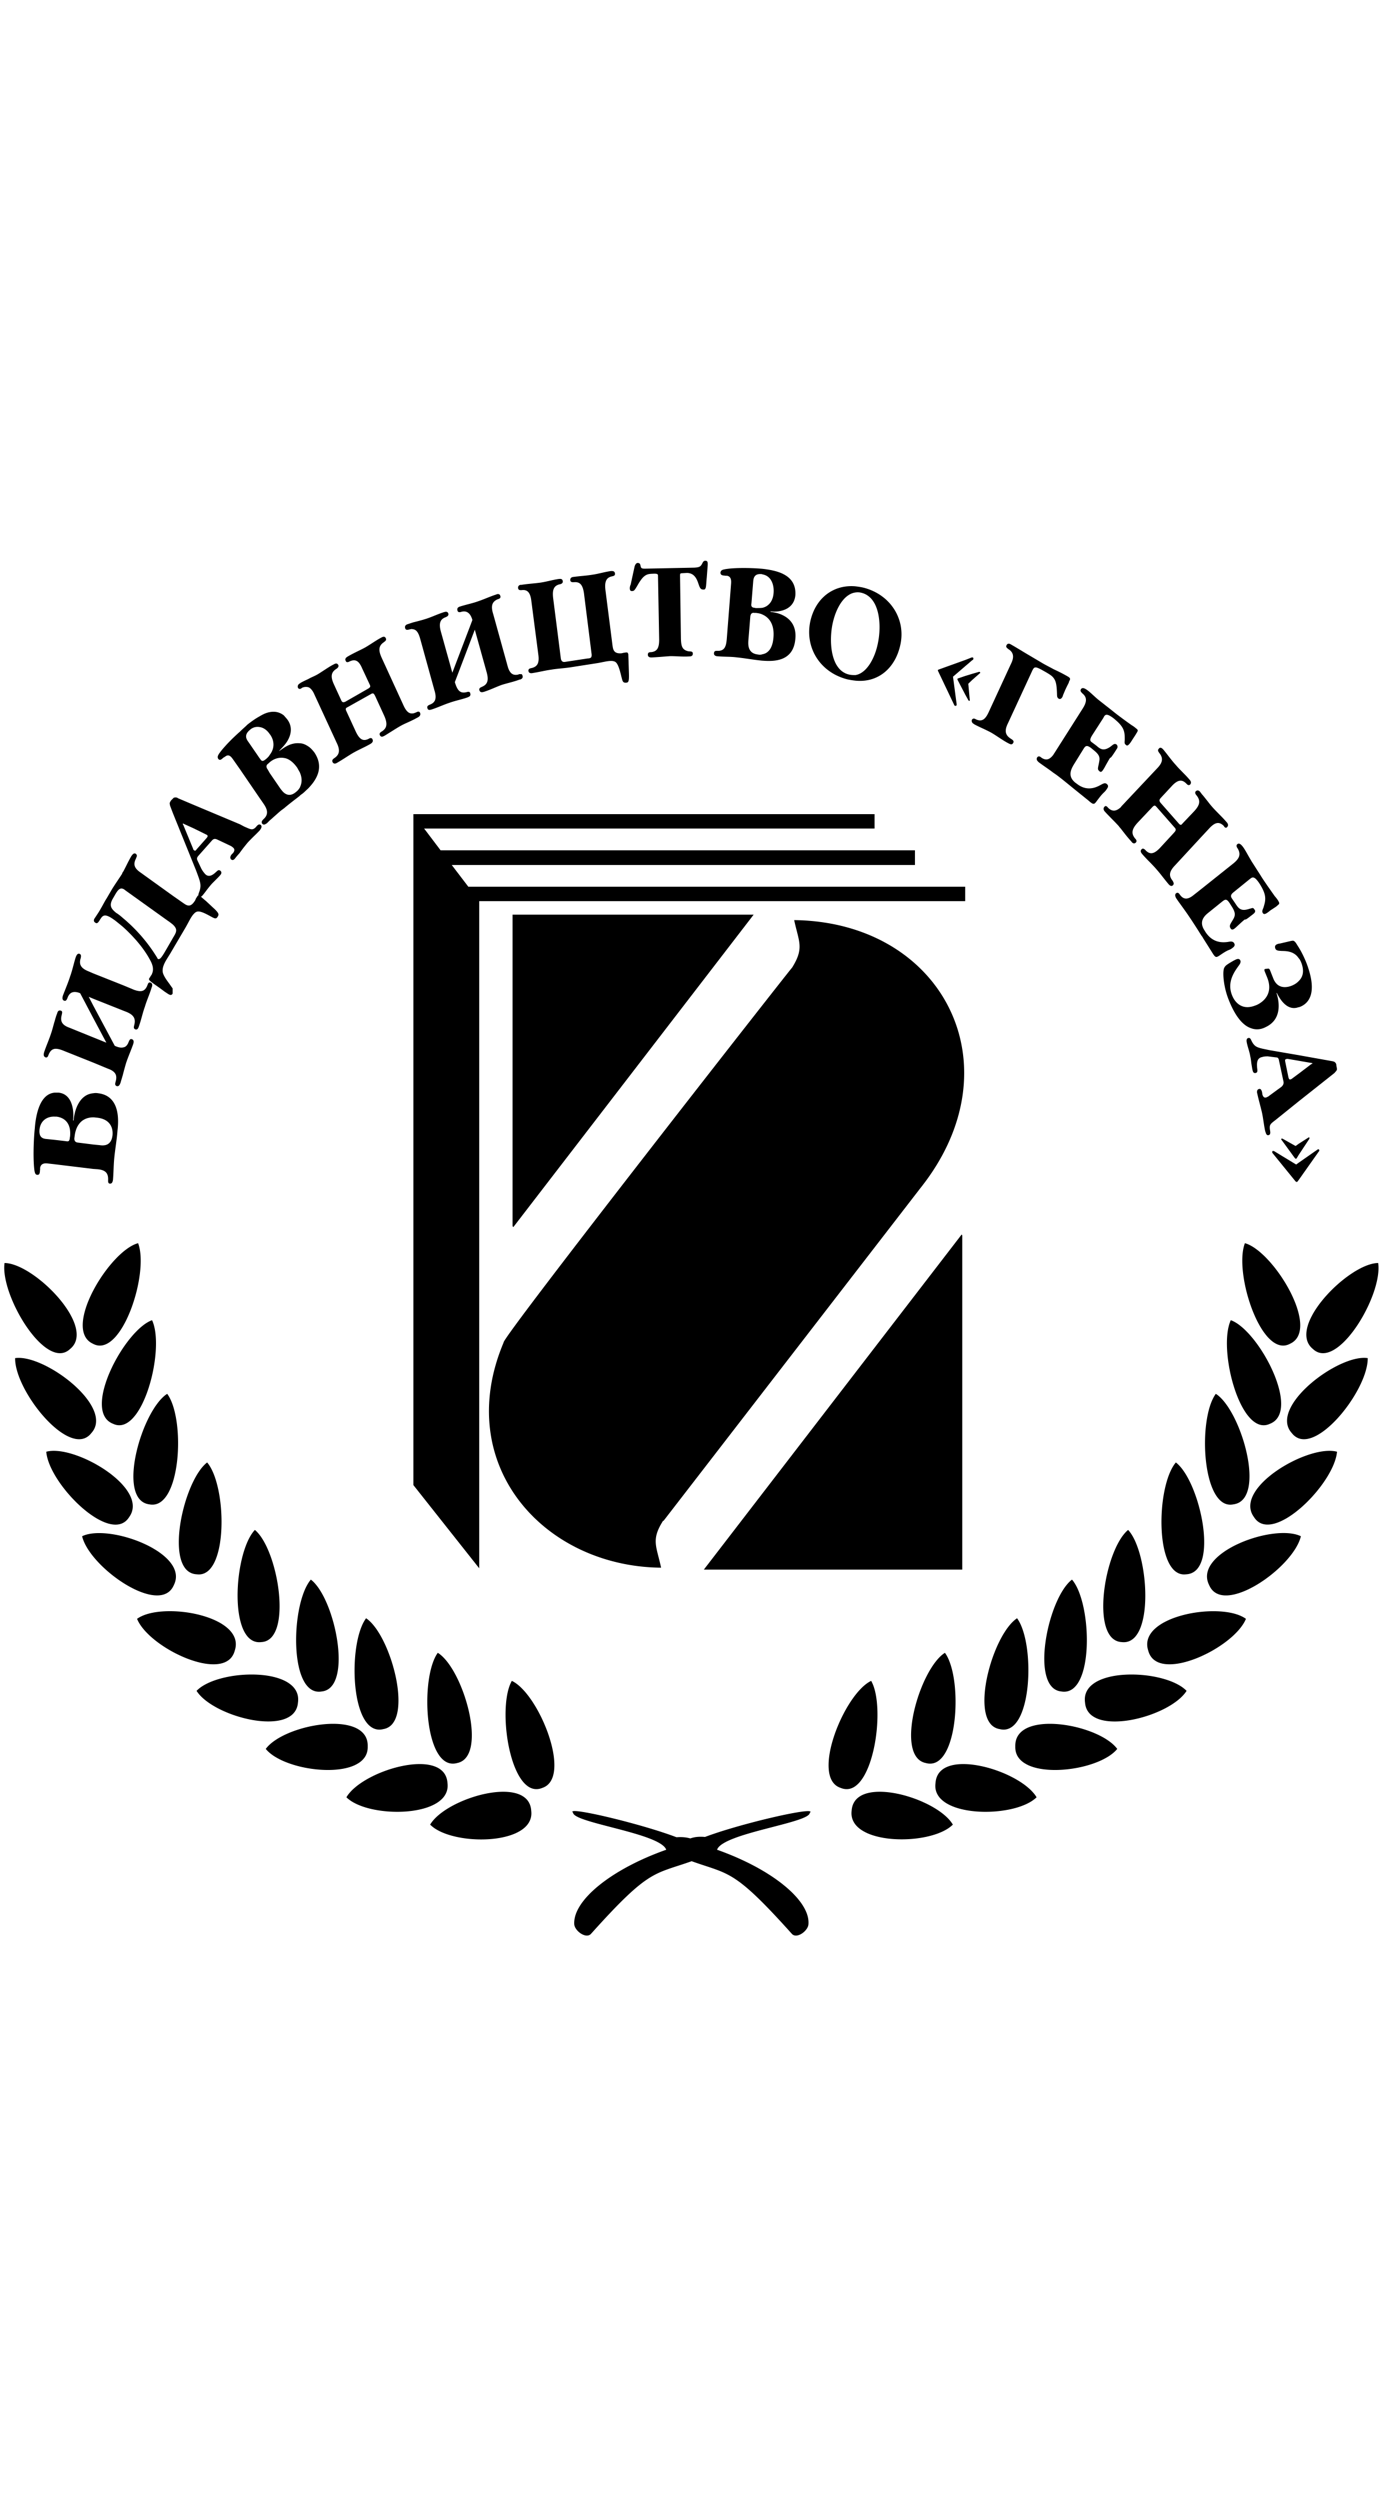 <svg height="4517" viewBox="249.71 374.89 94.14 93.79" width="2500" xmlns="http://www.w3.org/2000/svg"><path d="m340.71 409.53c.01-.09 0-.13-.03-.26 0-.04-.01-.06-.01-.1s-.04-.11-.08-.15c-.03-.04-.13-.07-.19-.08l-2.29-.41-1.98-.34c-.51-.11-.84-.15-1.03-.34-.11-.11-.17-.24-.21-.32-.06-.13-.1-.19-.21-.17-.13.04-.13.17-.1.32.06.3.18.6.23.9.04.17.06.34.08.51.02.13.04.24.06.37.04.17.06.32.24.28.15-.04.11-.19.09-.36-.01-.22-.06-.64.33-.72.16-.05.29-.05.4-.05l.55.07c.1 0 .18.02.21.21l.31 1.45c.03.19-.1.3-.14.34l-.82.6c-.08.07-.13.09-.23.13-.09.02-.19 0-.25-.21 0-.05-.02-.11-.02-.15-.03-.11-.08-.26-.21-.22-.17.04-.14.26-.12.3.1.47.23.9.33 1.34.08.39.12.79.2 1.18.06.21.1.36.25.32.16-.05.1-.26.08-.39-.04-.36.06-.38.46-.7l1.49-1.2 2.45-1.94c.04-.06.12-.12.16-.21zm-1.67-.45c0 .05-.01.05-.06.05l-.87.66-.46.34c-.18.13-.21 0-.24-.11l-.21-1.02c-.02-.11-.04-.19.08-.21.06-.02.1 0 .13 0l.7.12.87.15c.02 0 .06 0 .06.02zm-.4-6.82c-.12-.3-.28-.66-.53-1.07-.06-.09-.12-.19-.19-.3-.16-.19-.16-.17-.51-.09l-.56.13c-.16.02-.43.08-.33.34.06.17.25.15.43.17.43 0 .87.06 1.16.49.08.08.14.21.19.34.21.58.08.96-.19 1.22-.12.13-.27.22-.4.28-.21.1-1.01.4-1.34-.49l-.21-.53c-.04-.09-.08-.11-.11-.11l-.2.02c-.04 0-.1.02-.06.15l.19.47c.41 1.07-.27 1.63-.74 1.84-.12.04-.23.09-.35.11-.64.15-1.11-.24-1.32-.79-.37-.94.23-1.67.48-2.03.11-.15.11-.22.1-.3-.1-.23-.29-.1-.49 0l-.29.17c-.11.08-.27.15-.35.36-.1.36 0 1.26.29 2.03.49 1.28 1.04 1.86 1.57 2.03.35.13.7.07.98-.08 1.21-.56.88-1.9.74-2.31l.02-.02c.12.23.62 1.28 1.47.98.04 0 .09-.02.14-.04.5-.21 1.22-.85.41-2.97zm-2.06-3.84c.21-.19.27-.17.13-.41-.07-.11-.15-.21-.23-.3-.16-.23-.74-1.04-.95-1.39l-.64-1-.02-.04c-.31-.49-.66-1.32-.93-1.11-.11.09-.04.22.02.3.24.41.1.69-.29 1.01l-2.17 1.73-.52.41c-.39.32-.68.36-.95 0-.06-.09-.13-.19-.26-.11-.13.11-.03.28 0 .34.45.66.68.88 1.73 2.56.04.04.08.11.1.15l.58.92c.27.44.29.44.6.23.68-.47.56-.25.89-.53.1-.09.1-.19.04-.28-.09-.13-.23-.11-.45-.07-.35.04-.99.07-1.48-.66l-.08-.13c-.41-.62 0-1 .31-1.24l.93-.75c.18-.13.27-.17.48.15l.08.13c.33.49.31.68.15.96-.2.34-.29.43-.17.62.09.13.19.09.42-.13.99-.92.19-.12.97-.74.06-.04.12-.09.19-.15.1-.09.12-.19.03-.28-.06-.11-.13-.11-.23-.06-.06 0-.14.04-.23.06-.5.13-.64-.11-.85-.43l-.22-.32c-.09-.15-.09-.26.16-.45l1.06-.86c.02-.02.06-.04.08-.06.13-.09.27-.11.58.36.53.82.42 1.15.27 1.65-.08.19-.1.26-.04.36.06.08.12.15.5-.17zm-3.34-5.41c.13-.13.02-.28-.04-.34-.29-.34-.62-.64-.93-.98-.27-.3-.5-.64-.77-.94-.02-.04-.04-.06-.08-.11-.04-.07-.17-.19-.31-.07-.1.11 0 .23.06.3.29.37.19.66-.16 1.05l-.79.83c-.1.11-.13.17-.27.02l-1.24-1.41c-.12-.15-.08-.23.02-.34l.78-.84c.35-.36.64-.45.95-.13.06.06.15.17.27.06.11-.15 0-.27-.06-.34-.29-.34-.63-.64-.92-.98-.31-.34-.56-.7-.85-1.05-.06-.06-.2-.22-.31-.06-.11.11-.02.21.04.3.29.36.2.67-.15 1.03l-2.39 2.54c-.04.04-.06.07-.09.11-.31.28-.57.32-.86.04-.06-.07-.16-.19-.25-.07-.13.13-.02.28.04.34.29.32.63.64.93.97.04.06.1.13.14.17.23.3.46.6.72.88.04.07.17.21.31.07.1-.11 0-.22-.06-.28-.29-.36-.19-.66.16-1.05l1.01-1.07c.17-.17.19-.13.33.02l1.22 1.39c.11.13.02.23-.08.34l-.97 1.05c-.37.37-.64.45-.95.13-.06-.07-.18-.17-.27-.07-.14.13 0 .28.06.35.29.34.63.64.92.98.29.32.56.7.85 1.04.06.07.19.2.31.07.1-.11 0-.23-.03-.3-.3-.36-.2-.66.15-1.03l1.84-1.99.54-.58c.35-.36.63-.45.95-.13.04.08.14.19.23.08zm-6.22-6.3c.15-.26.21-.28 0-.43-.1-.09-.19-.15-.29-.21-.13-.09-.45-.32-.73-.53-.23-.17-.45-.34-.58-.45l-.93-.73c-.45-.36-1.01-1.03-1.2-.73-.08.13.04.22.09.28.35.28.31.6.02 1.05l-1.9 2.99c-.02.04-.06.08-.08.13-.26.34-.49.43-.82.21-.08-.07-.19-.15-.29-.02-.1.17.06.28.12.34.35.26.58.4.99.71.35.23.79.6 1.53 1.2l.82.66c.39.34.41.32.64 0 .51-.68.45-.45.68-.82.08-.13.04-.21-.04-.28-.13-.11-.26-.02-.45.08-.31.17-.91.43-1.57-.08l-.11-.08c-.58-.45-.29-.96-.08-1.3l.65-1.05c.12-.17.2-.23.49-.02l.13.11c.45.35.48.53.42.83-.07.41-.15.51.02.64.11.11.19.02.35-.26.72-1.3.06-.04.83-1.26.08-.11.06-.22-.02-.3-.16-.1-.25.04-.44.17-.45.3-.66.15-.93-.09l-.31-.23c-.13-.09-.15-.19.02-.47l.76-1.18c.11-.22.19-.37.7.02.21.17.37.32.49.47.27.34.27.62.27 1-.02.21-.02.26.08.34.08.07.16.1.43-.34zm-4.52-3.64c.06-.11.1-.19-.1-.3-.41-.24-.68-.36-.99-.51-.23-.13-.51-.26-.89-.49l-.98-.58c-.29-.17-.55-.34-1.01-.6-.06-.04-.23-.13-.31.06-.06.13.06.19.14.26.48.3.29.75.15 1.03l-1.51 3.27c-.22.47-.45.66-.86.47-.06-.04-.16-.08-.23-.02l-.04.04c-.04.11 0 .17.04.23.04.04.1.07.12.09.39.21.78.36 1.16.57.41.24.77.52 1.18.73.08.04.23.13.31-.04.08-.13-.06-.21-.13-.26-.47-.28-.45-.62-.23-1.07l1.67-3.61c.12-.23.18-.28.68 0 .39.22.63.35.76.53.17.22.21.51.23 1.09 0 .23.04.26.12.32.06.02.13.04.21-.07.04-.04.06-.11.08-.17.04-.11.1-.23.14-.34.08-.17.16-.34.25-.51 0-.03.02-.07.04-.12zm-6.11-.51c.02 0 .02-.02.04-.04.02-.04-.04-.08-.08-.07l-.45.13-.49.15-.44.15c-.1.02-.11.06-.06.15l.5.96.21.38c.04.07.12.09.1-.04l-.1-1.07.27-.26zm-.48-.92h.02c.06-.06.04-.15 0-.17h-.08l-.43.17-1.78.64c-.04.02-.08.02-.08.04-.02.04 0 .06.02.11l1.09 2.29c.01.02.04.04.06.04.04.02.1 0 .1-.1l-.25-1.88.85-.73zm-4.91-1.05c.37-1.71-.66-3.4-2.52-3.87-.17-.04-.37-.07-.54-.09-1.47-.13-2.73.77-3.08 2.42-.36 1.77.68 3.44 2.53 3.91.19.04.37.07.56.09 1.56.15 2.72-.88 3.05-2.46zm-1.53-.1c-.19.98-.74 2.05-1.53 2.18-.13 0-.29 0-.45-.04-1.24-.3-1.36-2.22-1.11-3.44.23-1.09.79-2.03 1.55-2.14.13-.02.27-.02.42.02 1.27.32 1.37 2.23 1.12 3.42zm-7.31-2.12v-.04c.56.08 1.59-.07 1.69-1.09.09-1.43-1.3-1.69-2.23-1.8-.89-.08-2.05-.08-2.62.04-.19.04-.23.11-.25.22 0 .17.16.19.2.19.06.02.1 0 .13.02h.12c.31.06.29.38.27.6l-.29 3.72c-.04.43-.12.81-.62.79-.1 0-.23-.02-.25.15-.02.19.17.22.25.22.43.04.85.02 1.26.07.6.06 1.18.17 1.78.23h.02c.78.06 2.11.06 2.23-1.5.12-1.33-.95-1.75-1.69-1.82zm-.54-.28c-.13.02-.29.02-.47.02l-.09-.02c-.23-.02-.22-.17-.2-.3l.12-1.48c.02-.25.08-.55.56-.51.02 0 .06 0 .07.02.58.09.8.69.76 1.24-.03.5-.27.91-.75 1.03zm.74 2.01c-.06.81-.41 1.09-.74 1.15-.11.04-.23.04-.31.02-.68-.07-.68-.62-.66-.94l.13-1.61c.02-.3.2-.3.27-.28h.13c.14.02.29.04.43.11.48.21.82.7.75 1.55zm-4.54-4.08.06-.79c.02-.27-.02-.34-.16-.34-.1 0-.15.06-.21.19-.11.21-.19.26-.54.28l-3.38.07c-.27 0-.25-.09-.29-.24-.02-.13-.12-.15-.18-.15-.13 0-.19.17-.21.23l-.27 1.24c-.04.08-.06.17-.06.25 0 .15.06.21.17.19.12 0 .16-.05.37-.41.45-.79.68-.75 1.13-.77.25 0 .25.06.25.17l.08 4.32c0 .53-.12.81-.56.85-.08 0-.21 0-.21.17 0 .19.18.19.25.19.43-.02.85-.06 1.28-.09.43 0 .85.05 1.28.02.08 0 .25 0 .25-.19s-.18-.13-.35-.17c-.39-.11-.44-.36-.46-.83l-.06-4.3c0-.09 0-.17.11-.17l.35-.02c.54 0 .7.45.81.79.08.21.12.34.31.34.22.03.18-.23.24-.83zm-5.3 6.5-.02-.64c0-.19-.02-.53-.02-.62-.02-.07-.04-.15-.15-.13-.04 0-.1.02-.16.02-.08.02-.14.04-.21.04-.5.02-.52-.3-.56-.56l-.48-3.76c-.06-.53.04-.84.46-.92.08-.02.21-.04.19-.19-.02-.19-.19-.17-.27-.17-.43.06-.84.19-1.26.25-.43.07-.85.09-1.28.15-.08 0-.25.04-.23.23.02.15.17.13.25.13.44-.04.6.22.68.75l.51 4.06c.06.34-.06.37-.27.38l-1.51.23c-.21.04-.29-.08-.31-.28l-.52-4.08c-.06-.53.04-.83.46-.92.04 0 .21-.05.2-.19-.02-.22-.2-.17-.27-.17-.42.06-.85.19-1.26.25-.43.06-.85.08-1.28.15h-.08c-.08.02-.18.09-.15.24.02.1.1.12.15.12h.09c.43-.06.6.22.66.75l.47 3.61c.08.54-.02.84-.45.94-.1.02-.23.04-.22.19.02.19.22.17.29.15.41-.06.83-.17 1.26-.23.41-.07.83-.09 1.26-.15l1.79-.28c.56-.08 1.1-.28 1.35-.07.25.22.37 1.05.46 1.26.06.13.14.13.23.13.17-.01.22-.07.2-.67zm-7.52.11c-.41.1-.62-.11-.75-.62l-.97-3.5c-.16-.51-.1-.83.31-1 .08-.02.22-.07.18-.21-.04-.19-.21-.15-.29-.11-.41.13-.81.32-1.2.45-.41.15-.83.23-1.24.36-.08.02-.25.08-.19.28.04.15.18.11.25.09.35-.11.62.06.76.53v.04l-1.36 3.57-.78-2.8c-.14-.51-.08-.84.33-.98.08-.04.21-.09.18-.24-.06-.19-.23-.12-.31-.1-.41.13-.8.32-1.2.45-.31.1-.6.17-.91.25l-.33.11c-.08.02-.25.09-.19.28.04.15.17.11.27.09s.17-.05.25-.02c.25.02.39.25.5.64l.97 3.51c.16.51.1.83-.31.98-.08.04-.21.08-.17.23.04.19.21.12.29.1.41-.13.8-.32 1.2-.45.41-.15.84-.23 1.24-.37.08-.04.25-.08.19-.28-.04-.15-.17-.1-.25-.08-.43.11-.62-.11-.78-.62l-.02-.06 1.36-3.57.81 2.91c.14.51.08.81-.33.98-.08.04-.21.08-.17.23.06.19.23.13.31.11.41-.13.8-.32 1.2-.47.41-.13.83-.21 1.24-.37h.04c.09-.04.19-.1.15-.25-.02-.11-.08-.13-.15-.11-.05-.01-.09-.01-.13.02zm-9.32-1.16c-.21-.47-.21-.79.15-1.03.08-.07.21-.13.14-.28-.08-.17-.23-.08-.31-.04-.39.21-.74.47-1.11.68-.39.21-.79.38-1.16.6-.08.05-.23.13-.15.3.06.15.19.08.27.04.41-.19.64-.02.85.47l.5 1.07c.06.13.1.19-.07.3l-1.57.9c-.18.08-.23.02-.29-.11l-.5-1.09c-.21-.47-.21-.79.17-1.03.06-.04.19-.13.14-.26-.1-.19-.25-.08-.33-.04-.37.19-.74.47-1.1.68-.19.11-.41.19-.6.3-.19.09-.37.17-.56.28 0 .02-.02.02-.02.02-.08.04-.19.13-.14.3.04.07.08.08.14.08.04 0 .1-.04.13-.07a.61.61 0 0 1 .45-.04c.15.06.29.23.41.51l1.51 3.27c.23.47.21.79-.15 1.03-.08.06-.19.13-.14.26.08.19.25.11.31.07.39-.22.74-.47 1.12-.69.37-.21.78-.38 1.16-.6.06-.04.21-.13.14-.3-.06-.15-.2-.09-.27-.04-.39.19-.62.02-.86-.47l-.64-1.39c-.1-.21-.06-.23.11-.32l1.57-.88c.16-.1.21.04.27.15l.62 1.35c.21.49.21.81-.16 1.05-.08.04-.21.13-.14.26.08.17.23.08.31.04.37-.22.74-.47 1.11-.68.27-.15.54-.25.79-.38.14-.06.25-.13.37-.19.08-.04.23-.15.15-.32-.06-.13-.19-.06-.27-.02-.1.04-.17.07-.25.07-.25.02-.43-.17-.6-.54zm-6.64 6c.37-.42.7-1.11.25-1.75-.08-.11-.18-.21-.25-.3-.29-.23-.62-.3-.97-.23-.23.04-.47.15-.68.28-.31.17-.6.38-.85.58-.15.15-.33.3-.5.47-.58.51-1.15 1.11-1.42 1.5-.12.19-.1.25-.06.34.1.15.23.04.27 0 .04-.02.06-.06.1-.08s.06-.04.1-.06c.27-.22.44.04.56.21l.45.64 1.36 1.99.25.36c.23.34.39.7 0 1.05-.06.06-.18.17-.1.3.12.15.25.02.33-.02l.19-.19c.27-.23.52-.47.8-.7.06-.04.12-.09.18-.13.35-.3.7-.56 1.06-.84.06-.07.13-.11.21-.17.12-.1.23-.21.37-.34.56-.58 1.11-1.43.41-2.46-.14-.17-.27-.32-.41-.4-.19-.13-.39-.21-.58-.21-.39-.04-.76.1-1.06.3-.12.08-.23.15-.33.23v-.02c.09-.11.21-.22.32-.35zm-1.08 1.23.1-.09.02-.02c.29-.24.64-.34.97-.28.29.04.6.25.89.66.06.11.12.22.17.3.21.47.13.81 0 1.07-.08.13-.17.22-.25.28-.35.3-.62.21-.81.06-.1-.08-.18-.19-.25-.28l-.72-1.05-.15-.26c-.16-.22-.05-.33.03-.39zm.11-.6c-.06.11-.15.19-.25.28l-.08.06c-.19.15-.27.02-.33-.08l-.02-.02-.79-1.15c-.14-.19-.27-.47.12-.79a.76.76 0 0 1 .68-.19c.27.04.51.23.68.49l.02.02c.27.39.34.9-.03 1.38zm-2.03 4.72-3.1-1.3-1.11-.47a.268.268 0 0 0 -.23-.05c-.04 0-.08.02-.12.07l-.08.08c-.02.02-.04.04-.06.07-.02.02-.06.11-.08.15 0 .07.02.17.04.22l.17.45 1.46 3.61.13.32c.19.52.33.84.29 1.14-.03.27-.15.42-.14.56-.03 0-.05.01-.07.06-.04.04-.06.11-.1.15a.53.53 0 0 1 -.11.21c-.29.43-.54.23-.76.08l-.7-.49-2.17-1.56c-.41-.28-.56-.53-.33-.98l.04-.11c.04-.07 0-.15-.04-.19-.15-.11-.25.06-.31.13-.2.34-.37.71-.56 1.07-.04.04-.06.08-.08.15-.23.36-.48.71-.7 1.07l-.35.6c-.14.21-.25.45-.39.68-.13.24-.29.47-.45.71-.02.05-.08.17.06.26.1.08.17.04.27-.11.21-.32.29-.6.99-.1.12.08.35.27.64.51.56.51 1.36 1.33 1.86 2.29.25.47.19.75.06.99-.04.04-.06.08-.08.13-.02.02-.04.04-.06.08-.06.13.02.17.74.68l.31.23c.29.19.43.32.54.13v-.34c0-.02 0-.02-.02-.04l-.21-.3c-.39-.51-.45-.73-.45-.86-.02-.41.31-.83.54-1.22l.14-.24.83-1.41c.23-.38.41-.81.62-1.02.08-.09.15-.13.23-.15.31-.07.95.38 1.16.45.12.04.18-.02.23-.11.1-.15.08-.25-.33-.62l-.46-.43c-.1-.08-.25-.21-.35-.3a.7.7 0 0 0 .1-.08c.2-.24.37-.49.56-.71s.41-.41.58-.6c.12-.13.21-.23.1-.36-.14-.13-.21-.02-.33.08-.16.15-.47.41-.74.11a1.81 1.81 0 0 1 -.25-.36l-.25-.53c-.04-.09-.08-.17.04-.32l.95-1.07c.14-.15.27-.08.33-.06l.91.43c.08.04.14.08.21.15.08.08.09.19-.02.34l-.11.11c-.06.08-.13.21-.04.32.14.13.25-.02.29-.07.1-.13.19-.23.29-.34.17-.24.35-.47.54-.7.25-.28.54-.54.8-.81l.02-.02c.12-.15.19-.28.1-.39-.04-.02-.06-.04-.1-.04-.09 0-.18.1-.23.17-.25.26-.35.17-.8-.02zm-4.56 7.73c-.02.04-.04.07-.06.11l-.51.88c-.23.38-.31.45-.39.45-.06.02-.08-.02-.1-.07-.76-1.26-1.67-2.16-2.33-2.71-.17-.15-.33-.28-.47-.36-.31-.26-.52-.47-.23-.97l.15-.26c.23-.41.37-.47.54-.41.06.02.12.07.17.11l2.89 2.07c.14.09.23.17.31.23.38.34.28.53.03.93zm2.29-6.79-.68.77c-.04.07-.1.11-.15.07-.02 0-.02-.02-.04-.02-.04-.05-.04-.08-.06-.13l-.66-1.6c-.02-.02-.04-.04-.02-.07.04-.02.04 0 .08.02l.7.32.79.39c.19.08.1.17.04.25zm-5.66 10.02-2.04-.81-.35-.15c-.46-.19-.66-.43-.52-.88.02-.09.06-.24-.06-.3-.17-.07-.23.13-.27.21-.14.43-.23.9-.39 1.33-.14.44-.33.88-.49 1.3-.02.08-.08.28.08.34.14.06.19-.09.23-.17.13-.39.4-.51.83-.35l.04.02.89 1.69.89 1.67-.89-.36-1.63-.66c-.47-.17-.64-.41-.52-.86.02-.11.08-.26-.06-.3-.18-.06-.23.11-.25.19-.08.19-.12.36-.18.56-.08.26-.14.53-.23.79-.14.43-.33.85-.48 1.3-.02.09-.08.26.1.34.14.04.18-.11.21-.19.1-.24.23-.36.41-.39.14-.02.31.02.51.09l2.13.85.99.41c.47.17.66.41.52.88-.02.09-.08.23.06.3.18.06.23-.13.27-.21.06-.22.14-.45.19-.66.06-.23.12-.45.19-.69.14-.42.33-.85.49-1.3.02-.07.08-.26-.08-.32-.14-.07-.19.09-.23.17-.08.23-.21.36-.37.38-.15.04-.33 0-.54-.09l-.04-.02-1.46-2.73-.31-.6.31.13 2.04.81.23.09c.45.19.64.43.52.88-.02.11-.08.23.06.3.17.07.23-.13.25-.19.16-.44.25-.9.41-1.34.13-.45.33-.86.46-1.31.04-.08.1-.28-.08-.34-.14-.04-.17.09-.21.19-.17.43-.44.47-.91.3zm-6.03 9.72c-.1.96-.12 2.27-.02 2.91.04.21.1.26.19.26.15.02.17-.15.17-.19.02-.06 0-.11.02-.15v-.13c.06-.34.35-.32.54-.3l.44.05 2.64.32.29.02c.39.04.74.15.72.71 0 .1-.02.25.11.27.18.02.2-.17.22-.25.04-.47.04-.94.08-1.41.06-.66.18-1.3.23-1.97.1-.85.1-2.35-1.32-2.52a.913.913 0 0 0 -.33 0c-.93.08-1.28 1.11-1.34 1.86l-.04-.02c.08-.6-.02-1.77-.97-1.88h-.29c-1.01.1-1.27 1.51-1.34 2.42zm2.69.69.02-.15c.08-.69.45-1.28 1.28-1.28.08 0 .16.02.23.02.97.1 1.11.77 1.07 1.19-.08.73-.58.73-.89.68l-.41-.04-1.04-.13c-.26-.02-.26-.21-.26-.29zm-1.34-1.48h.12c.56.07 1.01.45.93 1.34l-.02.11c-.02.28-.15.24-.27.22l-.76-.09-.58-.06c-.23-.02-.5-.11-.45-.64.07-.64.55-.9 1.03-.88zm84.68 2.61.72-1.09c.04-.07.01-.15-.08-.08l-.64.41-.21.15-.87-.49c-.02 0-.04-.02-.06-.02-.06.02-.06.06-.02.1l.89 1.22c.08.08.09.08.15 0zm-1.67-.26c-.1-.04-.13 0-.13.06 0 .02 0 .04.02.07l1.57 1.93c.04.02.06.04.08.04s.04-.02.08-.07l.06-.08 1.37-1.94c.02-.02.04-.04.02-.06 0-.07-.04-.11-.13-.05l-1.26.88-.18.13zm2.64 13.46c-1.84-1.5 2.44-5.83 4.44-5.85.33 2.18-2.79 7.41-4.44 5.85zm-1.55-.36c-1.94 1.07-3.86-4.81-3.08-6.84 1.94.54 5.19 5.86 3.08 6.84zm-1.38 5.45c-2 .94-3.57-5.09-2.66-7.05 1.9.68 4.83 6.22 2.66 7.05zm-2.48 5.48c-2.13.45-2.46-5.81-1.2-7.52 1.73 1.1 3.49 7.21 1.2 7.52zm-3.22 4.76c-2.15.28-2.07-6-.7-7.61 1.65 1.26 3.01 7.5.7 7.61zm4.07 3.03c-.82 2.01-6.05 4.47-6.65 2.16-.77-2.37 4.99-3.38 6.65-2.16zm-8.47 1.58c-2.17-.13-1.16-6.3.45-7.63 1.43 1.52 1.84 7.93-.45 7.63zm4.43 3.32c-1.15 1.82-6.71 3.2-6.91.81-.37-2.5 5.45-2.33 6.91-.81zm-8.54.04c-2.15-.23-.91-6.35.74-7.61 1.39 1.6 1.53 8.02-.74 7.61zm-3.12 3.74c-.07-2.54 5.68-1.54 6.94.17-1.34 1.65-7.02 2.22-6.94-.17zm-1.07-1.18c-2.15-.36-.54-6.39 1.19-7.54 1.27 1.71 1.04 8.12-1.19 7.54zm2.52 4.64c-1.5 1.48-7.2 1.41-6.88-.96.15-2.53 5.78-.9 6.88.96zm-7.54-2.33c-2.15-.43-.43-6.41 1.3-7.5 1.26 1.71.91 8.12-1.3 7.5zm1.84 4.19c-1.49 1.49-7.17 1.43-6.89-.94.16-2.52 5.81-.9 6.89.94zm-7.64-2.5c-2.08-.68.24-6.41 2.08-7.28 1.06 1.85.08 8.18-2.08 7.28zm-8.41 4.21c3.74 1.32 6.36 3.46 6.22 5.08-.04.45-.8 1.01-1.13.64-3.96-4.41-4.25-4.02-6.82-4.94-2.6.92-2.89.53-6.85 4.94-.33.37-1.1-.19-1.14-.64-.11-1.63 2.52-3.76 6.26-5.08-.39-1.13-6.32-1.82-6.34-2.52-.62-.49 4.58.73 7.04 1.67.4-.03.69.01.94.08.25-.09.56-.14 1-.1 2.48-.94 7.76-2.14 7.13-1.64-.01.69-5.93 1.38-6.31 2.51zm-11.89-4.21c-2.15.9-3.14-5.43-2.08-7.28 1.85.87 4.15 6.59 2.08 7.28zm-.76 1.56c.29 2.38-5.41 2.44-6.88.94 1.09-1.84 6.73-3.46 6.88-.94zm-5.04-3.25c-2.23.62-2.56-5.79-1.32-7.5 1.75 1.09 3.46 7.07 1.32 7.5zm-.66 1.37c.29 2.37-5.39 2.44-6.88.96 1.09-1.86 6.73-3.49 6.88-.96zm-4.36-3.68c-2.25.58-2.46-5.83-1.18-7.54 1.72 1.15 3.31 7.18 1.18 7.54zm-1.07 1.18c.08 2.39-5.6 1.82-6.94.17 1.26-1.71 7.02-2.71 6.94-.17zm-3.12-3.74c-2.27.41-2.13-6-.75-7.61 1.65 1.26 2.9 7.37.75 7.61zm-8.53-.04c1.45-1.52 7.27-1.69 6.9.81-.21 2.39-5.75 1-6.9-.81zm4.42-3.32c-2.29.3-1.9-6.11-.45-7.63 1.6 1.33 2.6 7.51.45 7.63zm-8.47-1.58c1.67-1.22 7.43-.22 6.65 2.16-.6 2.31-5.84-.15-6.65-2.16zm4.07-3.03c-2.31-.1-.95-6.35.7-7.61 1.37 1.6 1.45 7.89-.7 7.61zm-3.24-4.76c-2.27-.3-.52-6.41 1.22-7.52 1.27 1.7.94 7.96-1.22 7.52zm-2.46-5.48c-2.17-.83.76-6.37 2.65-7.05.92 1.96-.66 7.99-2.65 7.05zm-1.38-5.45c-2.11-.98 1.12-6.31 3.08-6.84.78 2.04-1.14 7.91-3.08 6.84zm-6.01-5.49c2.02.02 6.3 4.36 4.46 5.85-1.65 1.56-4.77-3.67-4.46-5.85zm5.9 11.58c-1.44 1.82-5.22-2.88-5.18-5.11 2-.29 6.81 3.34 5.18 5.11zm2.58 5.71c-1.24 1.97-5.47-2.24-5.64-4.45 1.93-.53 7.07 2.48 5.64 4.45zm3.04 4.63c-.93 2.16-5.74-1.2-6.24-3.33 1.82-.89 7.35 1.14 6.24 3.33zm70.48 0c-1.13-2.2 4.4-4.23 6.24-3.33-.5 2.14-5.31 5.49-6.24 3.33zm3.05-4.63c-1.45-1.97 3.71-4.98 5.65-4.45-.19 2.21-4.41 6.41-5.65 4.45zm2.58-5.71c-1.63-1.77 3.18-5.41 5.16-5.11.03 2.23-3.73 6.93-5.16 5.11zm-56.06-37.18-1.13-1.48h31.53v-1h-32.29l-1.12-1.48h30.66v-.98h-31.39v45.65l4.48 5.66v-45.39h33.08v-.98zm3.02 23.1.04.06 16.36-21.26h-16.41v21.2zm-.62 7.91c-3.49 8.27 2.68 15.24 10.72 15.32-.31-1.47-.7-1.88.14-3.2l.02.02 17.51-22.67c6.57-8.27 1.55-18.08-8.61-18.21.31 1.48.7 1.88-.14 3.23-.02-.03-19.85 25.29-19.64 25.51zm31.18-7.35-17.55 22.8h17.59v-22.74z"/></svg>